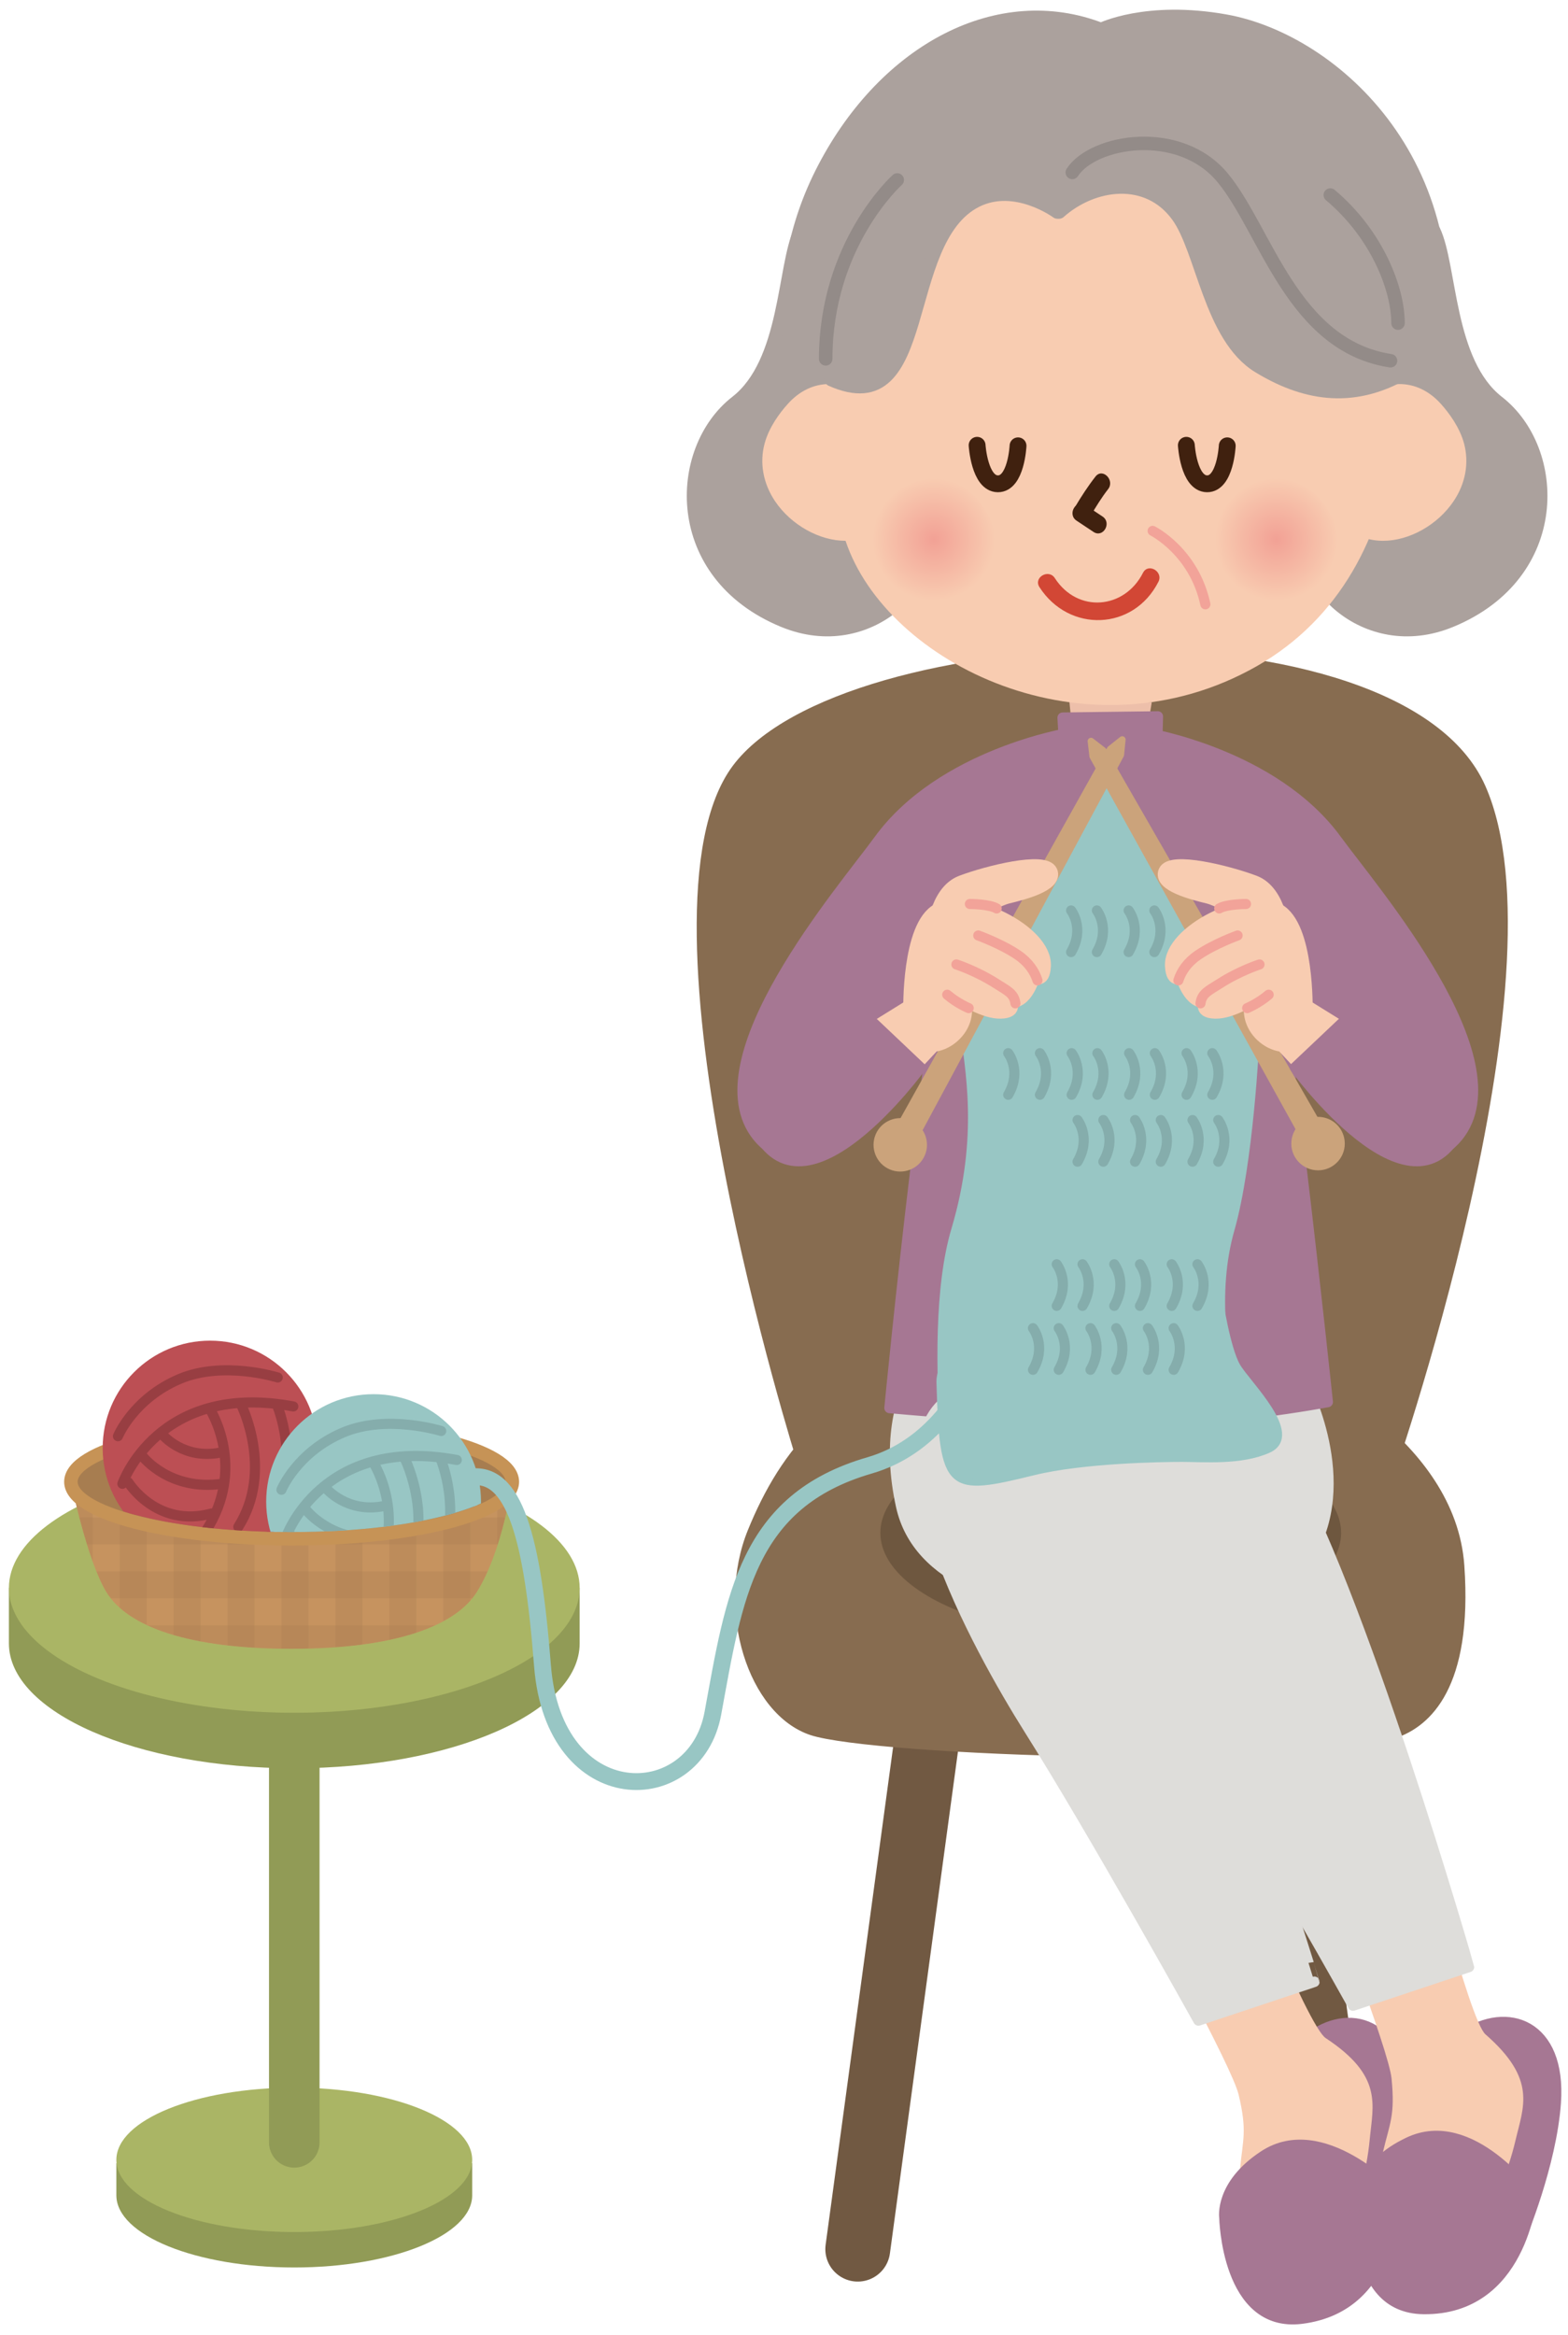 <?xml version="1.0" encoding="utf-8"?>
<!-- Generator: Adobe Illustrator 14.0.0, SVG Export Plug-In  -->
<!DOCTYPE svg PUBLIC "-//W3C//DTD SVG 1.1//EN" "http://www.w3.org/Graphics/SVG/1.1/DTD/svg11.dtd">
<svg version="1.1"
	 xmlns="http://www.w3.org/2000/svg" xmlns:xlink="http://www.w3.org/1999/xlink" xmlns:a="http://ns.adobe.com/AdobeSVGViewerExtensions/3.0/"
	 x="0px" y="0px" width="90px" height="134px" viewBox="-0.511 -0.557 90 134" enable-background="new -0.511 -0.557 90 134"
	 xml:space="preserve">
<defs>
</defs>
<line fill="none" stroke="#715942" stroke-width="3.723" stroke-linecap="round" stroke-miterlimit="10" x1="52.955" y1="97.299" x2="48.723" y2="128.508"/>
<line fill="none" stroke="#715942" stroke-width="3.723" stroke-linecap="round" stroke-miterlimit="10" x1="72.56" y1="97.299" x2="76.793" y2="128.508"/>
<path fill="#876C50" d="M74.156,78.02c0,0,8.87,3.924,9.383,11.261c0.488,6.981-1.927,9.211-3.925,9.896
	c-5.458,1.877-30.026,1.024-33.61-0.169c-3.584-1.195-5.46-7.168-3.584-11.773c1.878-4.606,4.948-8.53,11.945-10.238
	C61.36,75.29,71.767,75.973,74.156,78.02z"/>
<path fill="#876C50" d="M45.266,83.423c0,0-9.999-31.622-3.713-40.039c6.285-8.417,38.324-9.781,43.183,1.139
	c4.857,10.919-5.46,40.265-5.46,40.265L45.266,83.423z"/>
<path fill="#A67793" stroke="#A67793" stroke-width="0.603" stroke-linecap="round" stroke-linejoin="round" stroke-miterlimit="10" d="
	M79.156,127.689c0,0,1.184-4.373,0.953-7.94c-0.292-4.533-3.534-5.128-5.764-3.121c-2.603,2.34-2.707,5.957-3.191,10.289
	C70.667,131.247,79.156,127.689,79.156,127.689z"/>
<path fill="#F8CCB1" d="M67.623,113.461c1.527,2.895,2.771,5.39,2.958,6.173c0.504,2.109,0.246,2.55,0.079,4.308
	c-0.175,1.806,0.549,7.383,3.904,6.09c1.511-0.582,3.199-4.194,3.542-7.804c0.194-2.024,0.77-3.658-2.524-5.83
	c-0.512-0.335-1.814-3.087-3.276-6.476L67.623,113.461z"/>
<path fill="#A67793" stroke="#A67793" stroke-width="0.603" stroke-linecap="round" stroke-linejoin="round" stroke-miterlimit="10" d="
	M79.47,125.283c0,0-4.09-4.323-7.423-2.143c-2.564,1.676-2.277,3.556-2.277,3.556s0.124,6.34,4.423,5.799
	C79.78,131.793,79.47,125.283,79.47,125.283z"/>
<path fill="#A67793" stroke="#A67793" stroke-width="0.603" stroke-linecap="round" stroke-linejoin="round" stroke-miterlimit="10" d="
	M86.771,127.851c0,0,1.759-4.172,2.012-7.738c0.325-4.53-2.807-5.558-5.29-3.872c-2.891,1.966-3.484,5.537-4.549,9.762
	C77.875,130.229,86.771,127.851,86.771,127.851z"/>
<path fill="#F8CCB1" d="M77.265,112.196c1.118,3.071,2.016,5.713,2.096,6.516c0.212,2.155-0.103,2.557-0.507,4.279
	c-0.414,1.763-0.453,7.387,3.047,6.56c1.578-0.372,3.735-3.723,4.567-7.254c0.464-1.979,1.254-3.521-1.716-6.114
	c-0.462-0.403-1.38-3.306-2.369-6.859L77.265,112.196z"/>
<path fill="#A67793" stroke="#A67793" stroke-width="0.603" stroke-linecap="round" stroke-linejoin="round" stroke-miterlimit="10" d="
	M87.402,125.511c0,0-3.469-4.84-7.064-3.128c-2.769,1.313-2.734,3.216-2.734,3.216s-0.738,6.296,3.596,6.342
	C86.831,132.002,87.402,125.511,87.402,125.511z"/>
<ellipse fill="#6E573F" cx="63.243" cy="87.403" rx="13.223" ry="5.972"/>
<path fill="#DEDDDA" stroke="#DEDDDA" stroke-width="0.603" stroke-linecap="round" stroke-linejoin="round" stroke-miterlimit="10" d="
	M74.421,79.044c0,0,3.07,5.971-0.171,10.236c-2.354,3.099-21.159,5.119-23.035-3.413c-1.581-7.181,2.732-10.065,2.732-10.065
	S73.139,75.459,74.421,79.044z"/>
<path fill="#A67793" stroke="#A67793" stroke-width="0.603" stroke-linecap="round" stroke-linejoin="round" stroke-miterlimit="10" d="
	M65.292,41.508c0,0,7.311,1.184,10.92,6.142c2.049,2.816,10.502,12.612,6.966,17.005c-3.754,4.665-11.259-8.416-11.259-8.416
	L65.292,41.508z"/>
<path fill="#A67793" stroke="#A67793" stroke-width="0.603" stroke-linecap="round" stroke-linejoin="round" stroke-miterlimit="10" d="
	M50.548,80.238c0,0,2.538-26.328,4.501-32.073c1.692-4.956,5.387-6.808,8.315-6.695c3.817,0.148,7.063,2.933,8.22,7.15
	c1.339,4.874,4.112,31.276,4.112,31.276s-6.597,1.25-12.198,1.137C57.897,80.919,50.548,80.238,50.548,80.238z"/>
<path fill="#EDBFAA" d="M60.855,39.546l0.22,2.284c0,0,2.262,1.914,4.178,0l0.345-2.089L60.855,39.546z"/>
<polygon fill="#A67793" stroke="#A67793" stroke-width="0.603" stroke-linecap="round" stroke-linejoin="round" stroke-miterlimit="10" points="
	60.485,40.628 65.945,40.557 65.889,42.593 60.6,42.663 "/>
<path fill="#98C6C4" stroke="#98C6C4" stroke-width="0.387" stroke-linecap="round" stroke-linejoin="round" stroke-miterlimit="10" d="
	M70.646,81.188c-0.93-3.541-1.515-7.604-0.493-11.188c1.092-3.819,1.422-10.805,1.422-10.805l-8.502-15.47l-8.334,14.446
	c0.343,2.615,1.139,6.482-0.452,11.828c-0.978,3.271-0.886,8.16-0.617,12.036L70.646,81.188z"/>
<polygon fill="#CBA37B" stroke="#CBA37B" stroke-width="0.387" stroke-linecap="round" stroke-linejoin="round" stroke-miterlimit="10" points="
	75.385,64.406 74.455,64.933 62.213,42.847 62.111,41.974 62.807,42.512 "/>
<circle fill="#CBA37B" stroke="#CBA37B" stroke-width="0.387" stroke-linecap="round" stroke-linejoin="round" stroke-miterlimit="10" cx="75.142" cy="65.067" r="1.341"/>
<polygon fill="#CBA37B" stroke="#CBA37B" stroke-width="0.387" stroke-linecap="round" stroke-linejoin="round" stroke-miterlimit="10" points="
	50.911,64.481 51.85,64.996 63.816,42.76 63.903,41.885 63.216,42.432 "/>
<path fill="#CBA37B" stroke="#CBA37B" stroke-width="0.387" stroke-linecap="round" stroke-linejoin="round" stroke-miterlimit="10" d="
	M49.987,64.494c-0.355,0.649-0.118,1.466,0.532,1.821c0.647,0.354,1.463,0.116,1.817-0.532c0.358-0.648,0.118-1.464-0.528-1.82
	C51.157,63.607,50.344,63.846,49.987,64.494z"/>
<path fill="#F8CCB1" stroke="#F8CCB1" stroke-width="0.774" stroke-linecap="round" stroke-linejoin="round" stroke-miterlimit="10" d="
	M72.911,59.209l1.946,2.084c0,0,0.991,0.285,2.145-2.521l-2.407-1.492L72.911,59.209z"/>
<path fill="#F8CCB1" stroke="#F8CCB1" stroke-width="0.774" stroke-linecap="round" stroke-linejoin="round" stroke-miterlimit="10" d="
	M74.387,57.596c0,0,1.31,0.074,0.005,1.368c-1.308,1.293-3.575-0.353-3.043-2.056C71.88,55.202,74.387,57.596,74.387,57.596z"/>
<path fill="#F8CCB1" stroke="#F8CCB1" stroke-width="0.774" stroke-linecap="round" stroke-linejoin="round" stroke-miterlimit="10" d="
	M72.007,56.551c-0.752,0.191-1.787,0.983-2.77,0.96c-0.981-0.021-0.481-0.644-0.481-0.644c-0.985,0.219-1.408-1.438-1.408-1.438
	s-0.55,0.492-0.605-0.55c-0.104-2.005,4.368-4.125,6.091-3.212c1.726,0.912,1.611,5.788,1.611,5.788S72.756,56.361,72.007,56.551z"
	/>
<path fill="none" stroke="#F2A399" stroke-width="0.58" stroke-linecap="round" stroke-linejoin="round" stroke-miterlimit="10" d="
	M70.525,53.125c0,0-1.329,0.479-2.274,1.124c-0.604,0.411-0.96,0.932-1.125,1.452"/>
<path fill="none" stroke="#F2A399" stroke-width="0.58" stroke-linecap="round" stroke-linejoin="round" stroke-miterlimit="10" d="
	M71.782,54.788c0,0-1.147,0.366-2.296,1.105c-0.631,0.405-1.01,0.549-1.092,1.126"/>
<path fill="none" stroke="#F2A399" stroke-width="0.58" stroke-linecap="round" stroke-linejoin="round" stroke-miterlimit="10" d="
	M71.074,57.292c0,0,0.658-0.274,1.234-0.768"/>
<path fill="#F8CCB1" stroke="#F8CCB1" stroke-width="0.774" stroke-linecap="round" stroke-linejoin="round" stroke-miterlimit="10" d="
	M73.14,53.109c0,0-0.146-2.475-1.658-3.048c-1.513-0.57-4.771-1.378-5.116-0.613c-0.342,0.767,1.625,1.26,2.488,1.468
	C69.713,51.126,73.14,53.109,73.14,53.109z"/>
<path fill="none" stroke="#F2A399" stroke-width="0.58" stroke-linecap="round" stroke-linejoin="round" stroke-miterlimit="10" d="
	M71.006,51.318c0,0-1.106,0-1.535,0.256"/>
<path fill="#A67793" stroke="#A67793" stroke-width="0.603" stroke-linecap="round" stroke-linejoin="round" stroke-miterlimit="10" d="
	M73.822,60.703l3.125-2.956c0,0,8.732,1.506,6.345,6.453C80.529,69.915,73.822,60.703,73.822,60.703z"/>
<path fill="#A67793" stroke="#A67793" stroke-width="0.603" stroke-linecap="round" stroke-linejoin="round" stroke-miterlimit="10" d="
	M60.855,41.508c0,0-7.313,1.184-10.92,6.142c-2.047,2.816-10.5,12.612-6.966,17.005c3.752,4.665,11.261-8.416,11.261-8.416
	L60.855,41.508z"/>
<path fill="#F8CCB1" stroke="#F8CCB1" stroke-width="0.774" stroke-linecap="round" stroke-linejoin="round" stroke-miterlimit="10" d="
	M53.255,59.209l-1.948,2.084c0,0-0.99,0.285-2.144-2.521l2.406-1.492L53.255,59.209z"/>
<path fill="#F8CCB1" stroke="#F8CCB1" stroke-width="0.774" stroke-linecap="round" stroke-linejoin="round" stroke-miterlimit="10" d="
	M51.779,57.596c0,0-1.31,0.074-0.005,1.368c1.305,1.293,3.575-0.353,3.043-2.056C54.287,55.202,51.779,57.596,51.779,57.596z"/>
<path fill="#F8CCB1" stroke="#F8CCB1" stroke-width="0.774" stroke-linecap="round" stroke-linejoin="round" stroke-miterlimit="10" d="
	M54.159,56.551c0.752,0.191,1.789,0.983,2.77,0.96c0.979-0.021,0.481-0.644,0.481-0.644c0.985,0.219,1.408-1.438,1.408-1.438
	s0.55,0.492,0.603-0.55c0.107-2.005-4.366-4.125-6.091-3.212c-1.723,0.912-1.608,5.788-1.608,5.788S53.41,56.361,54.159,56.551z"/>
<path fill="none" stroke="#F2A399" stroke-width="0.58" stroke-linecap="round" stroke-linejoin="round" stroke-miterlimit="10" d="
	M55.638,53.125c0,0,1.332,0.479,2.277,1.124c0.602,0.411,0.958,0.932,1.122,1.452"/>
<path fill="none" stroke="#F2A399" stroke-width="0.58" stroke-linecap="round" stroke-linejoin="round" stroke-miterlimit="10" d="
	M54.384,54.788c0,0,1.145,0.366,2.296,1.105c0.63,0.405,1.009,0.549,1.092,1.126"/>
<path fill="none" stroke="#F2A399" stroke-width="0.58" stroke-linecap="round" stroke-linejoin="round" stroke-miterlimit="10" d="
	M55.09,57.292c0,0-0.658-0.274-1.232-0.768"/>
<path fill="#F8CCB1" stroke="#F8CCB1" stroke-width="0.774" stroke-linecap="round" stroke-linejoin="round" stroke-miterlimit="10" d="
	M53.026,53.109c0,0,0.145-2.475,1.656-3.048c1.515-0.57,4.772-1.378,5.117-0.613c0.341,0.767-1.631,1.26-2.49,1.468
	C56.451,51.126,53.026,53.109,53.026,53.109z"/>
<path fill="none" stroke="#F2A399" stroke-width="0.58" stroke-linecap="round" stroke-linejoin="round" stroke-miterlimit="10" d="
	M55.158,51.318c0,0,1.109,0,1.537,0.256"/>
<path fill="#A67793" stroke="#A67793" stroke-width="0.603" stroke-linecap="round" stroke-linejoin="round" stroke-miterlimit="10" d="
	M52.323,60.703l-3.121-2.956c0,0-8.736,1.506-6.349,6.453C45.617,69.915,52.323,60.703,52.323,60.703z"/>
<path fill="#DEDDDA" stroke="#DEDDDA" stroke-width="0.603" stroke-linecap="round" stroke-linejoin="round" stroke-miterlimit="10" d="
	M73.055,82.968c0,0-3.171-5.326-8.701-2.56c-5.46,2.73,1.192,14.674,4.094,19.279c3.741,5.941,8.701,14.844,8.701,14.844
	l6.655-2.217C83.804,112.314,77.491,90.304,73.055,82.968z"/>
<path fill="#DEDDDA" stroke="#DEDDDA" stroke-width="0.603" stroke-linecap="round" stroke-linejoin="round" stroke-miterlimit="10" d="
	M63.158,81.943c0,0-3.169-5.324-8.701-2.559c-5.459,2.73,1.196,14.674,4.094,19.279c3.742,5.941,9.728,16.722,9.728,16.722
	l6.652-2.219C74.931,113.167,67.595,89.28,63.158,81.943z"/>
<path fill="#98C6C4" stroke="#98C6C4" stroke-width="0.387" stroke-linecap="round" stroke-linejoin="round" stroke-miterlimit="10" d="
	M69.471,73.924c0,0,0.429,2.901,1.025,3.926c0.596,1.022,3.667,3.924,1.791,4.777c-1.556,0.706-3.754,0.512-4.946,0.512
	c-1.196,0-5.699,0.071-8.532,0.768c-4.861,1.193-5.204,1.108-5.375-5.119C53.31,74.353,69.471,73.924,69.471,73.924z"/>
<path fill="#919B56" d="M26.592,125.418c0,2.287-4.573,4.142-10.212,4.142c-5.641,0-10.212-1.854-10.212-4.142v-1.84h20.424V125.418
	z"/>
<ellipse fill="#AAB565" cx="16.38" cy="123.384" rx="10.212" ry="4.143"/>
<path fill="#919B56" d="M32.76,93.747c0,3.958-7.335,7.166-16.38,7.166C7.333,100.913,0,97.705,0,93.747v-3.185h32.76V93.747z"/>
<ellipse fill="#AAB565" cx="16.38" cy="90.563" rx="16.38" ry="7.166"/>
<line fill="none" stroke="#919B56" stroke-width="2.902" stroke-linecap="round" stroke-miterlimit="10" x1="16.38" y1="99.32" x2="16.38" y2="122.38"/>
<g>
	<defs>
		<path id="SVGID_2_" d="M5.584,90.787c1.225,2.021,4.765,3.271,10.643,3.271c5.876,0,9.396-1.28,10.64-3.271
			c1.489-2.392,2.03-6.313,2.03-6.313H3.558C3.558,84.475,4.466,88.939,5.584,90.787z"/>
	</defs>
	<use xlink:href="#SVGID_2_"  overflow="visible" fill="#C6935F"/>
	<clipPath id="SVGID_3_">
		<use xlink:href="#SVGID_2_"  overflow="visible"/>
	</clipPath>
	<g clip-path="url(#SVGID_3_)">
		<g opacity="0.3">
			<rect x="3.265" y="83.223" fill="#A77D50" width="1.549" height="11.859"/>
			<rect x="6.36" y="83.223" fill="#A77D50" width="1.549" height="11.859"/>
			<rect x="9.456" y="83.223" fill="#A77D50" width="1.546" height="11.859"/>
			<rect x="12.552" y="83.223" fill="#A77D50" width="1.546" height="11.859"/>
			<rect x="15.647" y="83.223" fill="#A77D50" width="1.548" height="11.859"/>
			<rect x="18.744" y="83.223" fill="#A77D50" width="1.547" height="11.859"/>
			<rect x="21.836" y="83.223" fill="#A77D50" width="1.551" height="11.859"/>
			<rect x="24.932" y="83.223" fill="#A77D50" width="1.551" height="11.859"/>
			<rect x="28.031" y="83.223" fill="#A77D50" width="1.545" height="11.859"/>
		</g>
		<g opacity="0.3">
			<rect x="2.207" y="92.706" fill="#A77D50" width="28.406" height="1.546"/>
			<rect x="2.207" y="89.611" fill="#A77D50" width="28.406" height="1.547"/>
			<rect x="2.207" y="86.516" fill="#A77D50" width="28.406" height="1.546"/>
			<rect x="2.207" y="83.422" fill="#A77D50" width="28.406" height="1.545"/>
		</g>
	</g>
</g>
<ellipse fill="#A77D50" cx="16.227" cy="84.475" rx="12.669" ry="3.271"/>
<ellipse fill="none" stroke="#C69356" stroke-width="0.774" stroke-miterlimit="10" cx="16.227" cy="84.475" rx="12.669" ry="3.271"/>
<g>
	<defs>
		<path id="SVGID_1_" d="M16.227,73.243c-10.056,0-12.283,10.027-12.283,11.231c0,1.203,4.67,2.884,12.283,2.884
			c7.606,0,12.277-1.681,12.277-2.884C28.504,83.271,26.305,73.243,16.227,73.243z"/>
	</defs>
	<clipPath id="SVGID_4_">
		<use xlink:href="#SVGID_1_"  overflow="visible"/>
	</clipPath>
	<g clip-path="url(#SVGID_4_)">
		<g>
			
				<circle fill="#BC4F54" stroke="#BC4F54" stroke-width="0.387" stroke-linecap="round" stroke-linejoin="round" stroke-miterlimit="10" cx="11.548" cy="82.541" r="5.972"/>
			
				<path fill="none" stroke="#983E42" stroke-width="0.58" stroke-linecap="round" stroke-linejoin="round" stroke-miterlimit="10" d="
				M6.514,84.588c0,0,2.049-5.885,9.81-4.437"/>
			
				<path fill="none" stroke="#983E42" stroke-width="0.58" stroke-linecap="round" stroke-linejoin="round" stroke-miterlimit="10" d="
				M6.26,81.859c0,0,0.887-2.16,3.539-3.285c2.516-1.066,5.631-0.085,5.631-0.085"/>
			
				<path fill="none" stroke="#983E42" stroke-width="0.58" stroke-linecap="round" stroke-linejoin="round" stroke-miterlimit="10" d="
				M11.546,80.323c0,0,2.134,3.327-0.254,6.996"/>
			
				<path fill="none" stroke="#983E42" stroke-width="0.58" stroke-linecap="round" stroke-linejoin="round" stroke-miterlimit="10" d="
				M13.34,80.066c0,0,1.875,3.754-0.172,6.996"/>
			
				<path fill="none" stroke="#983E42" stroke-width="0.58" stroke-linecap="round" stroke-linejoin="round" stroke-miterlimit="10" d="
				M15.385,80.066c0,0,1.367,3.156-0.17,6.144"/>
			
				<path fill="none" stroke="#983E42" stroke-width="0.58" stroke-linecap="round" stroke-linejoin="round" stroke-miterlimit="10" d="
				M8.818,81.773c0,0,1.192,1.449,3.326,1.023"/>
			
				<path fill="none" stroke="#983E42" stroke-width="0.58" stroke-linecap="round" stroke-linejoin="round" stroke-miterlimit="10" d="
				M7.708,83.053c0,0,1.535,1.962,4.521,1.535"/>
			
				<path fill="none" stroke="#983E42" stroke-width="0.58" stroke-linecap="round" stroke-linejoin="round" stroke-miterlimit="10" d="
				M6.855,84.504c0,0,1.62,2.644,4.775,1.79"/>
		</g>
	</g>
	<g clip-path="url(#SVGID_4_)">
		<g>
			
				<circle fill="#98C6C4" stroke="#98C6C4" stroke-width="0.387" stroke-linecap="round" stroke-linejoin="round" stroke-miterlimit="10" cx="20.932" cy="85.611" r="5.971"/>
			
				<path fill="none" stroke="#85ADAC" stroke-width="0.58" stroke-linecap="round" stroke-linejoin="round" stroke-miterlimit="10" d="
				M15.898,87.66c0,0,2.049-5.887,9.81-4.438"/>
			
				<path fill="none" stroke="#85ADAC" stroke-width="0.58" stroke-linecap="round" stroke-linejoin="round" stroke-miterlimit="10" d="
				M15.643,84.931c0,0,0.887-2.161,3.541-3.285c2.515-1.065,5.629-0.086,5.629-0.086"/>
			
				<path fill="none" stroke="#85ADAC" stroke-width="0.58" stroke-linecap="round" stroke-linejoin="round" stroke-miterlimit="10" d="
				M20.931,83.395c0,0,2.134,3.326-0.256,6.995"/>
			
				<path fill="none" stroke="#85ADAC" stroke-width="0.58" stroke-linecap="round" stroke-linejoin="round" stroke-miterlimit="10" d="
				M22.723,83.139c0,0,1.877,3.754-0.172,6.995"/>
			
				<path fill="none" stroke="#85ADAC" stroke-width="0.58" stroke-linecap="round" stroke-linejoin="round" stroke-miterlimit="10" d="
				M24.77,83.139c0,0,1.365,3.155-0.17,6.142"/>
			
				<path fill="none" stroke="#85ADAC" stroke-width="0.58" stroke-linecap="round" stroke-linejoin="round" stroke-miterlimit="10" d="
				M18.201,84.844c0,0,1.194,1.45,3.326,1.023"/>
			
				<path fill="none" stroke="#85ADAC" stroke-width="0.58" stroke-linecap="round" stroke-linejoin="round" stroke-miterlimit="10" d="
				M17.091,86.124c0,0,1.535,1.963,4.521,1.536"/>
			
				<path fill="none" stroke="#85ADAC" stroke-width="0.58" stroke-linecap="round" stroke-linejoin="round" stroke-miterlimit="10" d="
				M16.238,87.574c0,0,1.62,2.645,4.777,1.792"/>
		</g>
	</g>
</g>
<path fill="none" stroke="#85ADAC" stroke-width="0.58" stroke-linecap="round" stroke-linejoin="round" stroke-miterlimit="10" d="
	M69.072,59.878c0,0,0.798,1.022,0,2.388"/>
<path fill="none" stroke="#85ADAC" stroke-width="0.58" stroke-linecap="round" stroke-linejoin="round" stroke-miterlimit="10" d="
	M67.595,59.878c0,0,0.797,1.022,0,2.388"/>
<path fill="none" stroke="#85ADAC" stroke-width="0.58" stroke-linecap="round" stroke-linejoin="round" stroke-miterlimit="10" d="
	M65.774,59.878c0,0,0.799,1.022,0,2.388"/>
<path fill="none" stroke="#85ADAC" stroke-width="0.58" stroke-linecap="round" stroke-linejoin="round" stroke-miterlimit="10" d="
	M64.298,59.878c0,0,0.795,1.022,0,2.388"/>
<path fill="none" stroke="#85ADAC" stroke-width="0.58" stroke-linecap="round" stroke-linejoin="round" stroke-miterlimit="10" d="
	M62.476,59.878c0,0,0.797,1.022,0,2.388"/>
<path fill="none" stroke="#85ADAC" stroke-width="0.58" stroke-linecap="round" stroke-linejoin="round" stroke-miterlimit="10" d="
	M60.999,59.878c0,0,0.796,1.022,0,2.388"/>
<path fill="none" stroke="#85ADAC" stroke-width="0.58" stroke-linecap="round" stroke-linejoin="round" stroke-miterlimit="10" d="
	M59.179,59.878c0,0,0.793,1.022,0,2.388"/>
<path fill="none" stroke="#85ADAC" stroke-width="0.58" stroke-linecap="round" stroke-linejoin="round" stroke-miterlimit="10" d="
	M57.358,59.878c0,0,0.797,1.022,0,2.388"/>
<path fill="none" stroke="#85ADAC" stroke-width="0.58" stroke-linecap="round" stroke-linejoin="round" stroke-miterlimit="10" d="
	M69.413,63.716c0,0,0.796,1.023,0,2.39"/>
<path fill="none" stroke="#85ADAC" stroke-width="0.58" stroke-linecap="round" stroke-linejoin="round" stroke-miterlimit="10" d="
	M67.936,63.716c0,0,0.797,1.023,0,2.39"/>
<path fill="none" stroke="#85ADAC" stroke-width="0.58" stroke-linecap="round" stroke-linejoin="round" stroke-miterlimit="10" d="
	M66.115,63.716c0,0,0.797,1.023,0,2.39"/>
<path fill="none" stroke="#85ADAC" stroke-width="0.58" stroke-linecap="round" stroke-linejoin="round" stroke-miterlimit="10" d="
	M64.639,63.716c0,0,0.793,1.023,0,2.39"/>
<path fill="none" stroke="#85ADAC" stroke-width="0.58" stroke-linecap="round" stroke-linejoin="round" stroke-miterlimit="10" d="
	M62.818,63.716c0,0,0.797,1.023,0,2.39"/>
<path fill="none" stroke="#85ADAC" stroke-width="0.58" stroke-linecap="round" stroke-linejoin="round" stroke-miterlimit="10" d="
	M61.338,63.716c0,0,0.797,1.023,0,2.39"/>
<path fill="none" stroke="#85ADAC" stroke-width="0.58" stroke-linecap="round" stroke-linejoin="round" stroke-miterlimit="10" d="
	M65.746,51.688c0,0,0.796,1.023,0,2.389"/>
<path fill="none" stroke="#85ADAC" stroke-width="0.58" stroke-linecap="round" stroke-linejoin="round" stroke-miterlimit="10" d="
	M64.269,51.688c0,0,0.797,1.023,0,2.389"/>
<path fill="none" stroke="#85ADAC" stroke-width="0.58" stroke-linecap="round" stroke-linejoin="round" stroke-miterlimit="10" d="
	M62.447,51.688c0,0,0.796,1.023,0,2.389"/>
<path fill="none" stroke="#85ADAC" stroke-width="0.58" stroke-linecap="round" stroke-linejoin="round" stroke-miterlimit="10" d="
	M60.968,51.688c0,0,0.799,1.023,0,2.389"/>
<path fill="none" stroke="#85ADAC" stroke-width="0.58" stroke-linecap="round" stroke-linejoin="round" stroke-miterlimit="10" d="
	M68.219,71.992c0,0,0.799,1.022,0,2.388"/>
<path fill="none" stroke="#85ADAC" stroke-width="0.58" stroke-linecap="round" stroke-linejoin="round" stroke-miterlimit="10" d="
	M66.742,71.992c0,0,0.796,1.022,0,2.388"/>
<path fill="none" stroke="#85ADAC" stroke-width="0.58" stroke-linecap="round" stroke-linejoin="round" stroke-miterlimit="10" d="
	M64.92,71.992c0,0,0.801,1.022,0,2.388"/>
<path fill="none" stroke="#85ADAC" stroke-width="0.58" stroke-linecap="round" stroke-linejoin="round" stroke-miterlimit="10" d="
	M63.444,71.992c0,0,0.795,1.022,0,2.388"/>
<path fill="none" stroke="#85ADAC" stroke-width="0.58" stroke-linecap="round" stroke-linejoin="round" stroke-miterlimit="10" d="
	M61.623,71.992c0,0,0.797,1.022,0,2.388"/>
<path fill="none" stroke="#85ADAC" stroke-width="0.58" stroke-linecap="round" stroke-linejoin="round" stroke-miterlimit="10" d="
	M60.143,71.992c0,0,0.797,1.022,0,2.388"/>
<path fill="none" stroke="#85ADAC" stroke-width="0.58" stroke-linecap="round" stroke-linejoin="round" stroke-miterlimit="10" d="
	M66.854,75.659c0,0,0.797,1.024,0,2.389"/>
<path fill="none" stroke="#85ADAC" stroke-width="0.58" stroke-linecap="round" stroke-linejoin="round" stroke-miterlimit="10" d="
	M65.377,75.659c0,0,0.797,1.024,0,2.389"/>
<path fill="none" stroke="#85ADAC" stroke-width="0.58" stroke-linecap="round" stroke-linejoin="round" stroke-miterlimit="10" d="
	M63.558,75.659c0,0,0.796,1.024,0,2.389"/>
<path fill="none" stroke="#85ADAC" stroke-width="0.58" stroke-linecap="round" stroke-linejoin="round" stroke-miterlimit="10" d="
	M62.08,75.659c0,0,0.793,1.024,0,2.389"/>
<path fill="none" stroke="#85ADAC" stroke-width="0.58" stroke-linecap="round" stroke-linejoin="round" stroke-miterlimit="10" d="
	M60.259,75.659c0,0,0.798,1.024,0,2.389"/>
<path fill="none" stroke="#85ADAC" stroke-width="0.58" stroke-linecap="round" stroke-linejoin="round" stroke-miterlimit="10" d="
	M58.779,75.659c0,0,0.797,1.024,0,2.389"/>
<path fill="none" stroke="#98C6C4" stroke-width="0.967" stroke-linecap="round" stroke-linejoin="round" stroke-miterlimit="10" d="
	M57.244,71.252c0,0-0.794,10.236-7.85,12.284c-7.051,2.047-7.764,7.571-8.987,14.22c-1.022,5.572-9.122,5.673-9.78-2.729
	c-0.567-7.281-1.591-11.263-4.209-10.809"/>
<path fill-rule="evenodd" clip-rule="evenodd" fill="#ABA19D" stroke="#ABA19D" stroke-width="0.774" stroke-linecap="round" stroke-linejoin="round" stroke-miterlimit="10" d="
	M81.784,12.689c0.976,2.053,0.759,7.563,3.674,9.833c3.529,2.742,3.792,9.853-2.698,12.533c-4.974,2.055-9.077-2.484-8-5.187
	C75.846,27.167,81.784,12.689,81.784,12.689z"/>
<path fill-rule="evenodd" clip-rule="evenodd" fill="#ABA19D" stroke="#ABA19D" stroke-width="0.774" stroke-linecap="round" stroke-linejoin="round" stroke-miterlimit="10" d="
	M45.433,12.689c-0.973,2.053-0.756,7.563-3.676,9.833c-3.523,2.742-3.788,9.853,2.703,12.533c4.969,2.055,9.078-2.484,7.995-5.187
	C51.375,27.167,45.433,12.689,45.433,12.689z"/>
<path fill-rule="evenodd" clip-rule="evenodd" fill="#ABA19D" stroke="#ABA19D" stroke-width="0.774" stroke-linecap="round" stroke-linejoin="round" stroke-miterlimit="10" d="
	M62.688,1.139C56.853-1.129,50.37,2.273,46.803,9.083c-3.567,6.806-1.783,13.452-0.326,17.503
	c1.463,4.053,32.771,7.492,35.338-5.347C84.247,9.083,76.052,1.766,69.82,0.653C65.281-0.157,62.688,1.139,62.688,1.139z"/>
<path fill="#F8CCB1" d="M50.28,23.329c-0.841-1.156-2.033-1.847-3.2-1.847c-0.882,0-1.704,0.394-2.371,1.138
	c-0.471,0.52-1.079,1.338-1.332,2.27c-0.302,1.118-0.085,2.3,0.603,3.322c0.916,1.354,2.54,2.265,4.042,2.265
	c1.612,0,2.78-1.021,3.209-2.813C51.534,26.157,51.186,24.578,50.28,23.329z"/>
<path fill="#F8CCB1" d="M76.621,23.329c0.836-1.156,2.035-1.847,3.196-1.847c0.884,0,1.708,0.394,2.376,1.138
	c0.466,0.52,1.076,1.338,1.329,2.27c0.299,1.118,0.087,2.3-0.605,3.322c-0.913,1.354-2.536,2.265-4.041,2.265
	c-1.61,0-2.776-1.021-3.206-2.813C75.367,26.157,75.715,24.578,76.621,23.329z"/>
<path fill="#F8CCB1" d="M59.935,5.752c3.834-1.029,12.965,0.325,17.018,6.484s4.373,19.937-5.351,25.449
	c-9.725,5.51-21.229-0.153-23.58-7.209C45.668,23.421,46.641,9.318,59.935,5.752z"/>
<radialGradient id="SVGID_5_" cx="72.753" cy="30.396" r="3.521" gradientUnits="userSpaceOnUse">
	<stop  offset="0" style="stop-color:#F2A195"/>
	<stop  offset="1" style="stop-color:#F8CCB1"/>
</radialGradient>
<path fill-rule="evenodd" clip-rule="evenodd" fill="url(#SVGID_5_)" d="M69.271,31.437c1.974,4.693,8.375,1.857,6.787-2.046
	c-0.265-0.652-0.72-1.3-1.169-1.668c-2.207-1.801-4.875-0.326-5.516,1.771C69.196,30.072,69.133,30.849,69.271,31.437"/>
<radialGradient id="SVGID_6_" cx="53.087" cy="30.396" r="3.521" gradientUnits="userSpaceOnUse">
	<stop  offset="0" style="stop-color:#F2A195"/>
	<stop  offset="1" style="stop-color:#F8CCB1"/>
</radialGradient>
<path fill-rule="evenodd" clip-rule="evenodd" fill="url(#SVGID_6_)" d="M49.604,31.437c1.974,4.693,8.379,1.857,6.789-2.046
	c-0.268-0.652-0.722-1.3-1.17-1.668c-2.206-1.801-4.879-0.326-5.517,1.771C49.531,30.072,49.467,30.849,49.604,31.437"/>
<path fill="none" stroke="#F2A399" stroke-width="0.58" stroke-linecap="round" stroke-linejoin="round" stroke-miterlimit="10" d="
	M65.648,29.908c0,0,2.38,1.188,3.026,4.213"/>
<g>
	<g>
		<path fill="#D24735" d="M59.151,33.135c1.702,2.636,5.4,2.506,6.828-0.305c0.298-0.586-0.585-1.105-0.885-0.516
			c-1.063,2.095-3.75,2.33-5.059,0.305C59.679,32.066,58.792,32.579,59.151,33.135L59.151,33.135z"/>
	</g>
</g>
<g>
	<g>
		<path fill="#40210F" d="M62.368,26.789c-0.43,0.549-0.803,1.127-1.162,1.725c-0.34,0.566,0.545,1.082,0.885,0.516
			c0.312-0.52,0.627-1.039,1.002-1.518C63.494,26.999,62.775,26.27,62.368,26.789L62.368,26.789z"/>
	</g>
</g>
<g>
	<g>
		<path fill="#40210F" d="M61.28,29.32c0.325,0.217,0.649,0.434,0.975,0.648c0.553,0.365,1.065-0.522,0.518-0.885
			c-0.326-0.215-0.65-0.43-0.975-0.646C61.247,28.068,60.734,28.956,61.28,29.32L61.28,29.32z"/>
	</g>
</g>
<path fill-rule="evenodd" clip-rule="evenodd" fill="#ABA19D" stroke="#ABA19D" stroke-width="0.774" stroke-linecap="round" stroke-linejoin="round" stroke-miterlimit="10" d="
	M60.284,11.607c1.941-1.729,5.078-2.16,6.804,0.217c1.43,1.963,1.873,6.955,4.648,8.644c2.485,1.513,5.294,2.163,8.428,0.326
	c0,0-0.432-13.4-10.915-15.346C58.768,3.505,60.284,11.607,60.284,11.607z"/>
<path fill-rule="evenodd" clip-rule="evenodd" fill="#ABA19D" stroke="#ABA19D" stroke-width="0.774" stroke-linecap="round" stroke-linejoin="round" stroke-miterlimit="10" d="
	M60.172,11.607c0,0-2.396-1.771-4.645-0.648c-4.537,2.269-2.484,12.859-8.32,10.267c0,0-1.621-3.676,1.729-9.401
	c3.349-5.727,9.832-7.78,13.941-7.239L60.172,11.607z"/>
<path fill-rule="evenodd" clip-rule="evenodd" fill="none" stroke="#938B88" stroke-width="0.774" stroke-linecap="round" stroke-linejoin="round" stroke-miterlimit="10" d="
	M50.99,9.77c0,0-4.107,3.675-4.107,10.267"/>
<path fill-rule="evenodd" clip-rule="evenodd" fill="none" stroke="#938B88" stroke-width="0.774" stroke-linecap="round" stroke-linejoin="round" stroke-miterlimit="10" d="
	M61.036,9.339c1.189-1.837,6.163-2.702,8.646,0.323c2.485,3.026,4,9.617,9.62,10.482"/>
<path fill-rule="evenodd" clip-rule="evenodd" fill="none" stroke="#938B88" stroke-width="0.774" stroke-linecap="round" stroke-linejoin="round" stroke-miterlimit="10" d="
	M75.846,10.635c2.697,2.27,3.887,5.402,3.887,7.349"/>
<path fill-rule="evenodd" clip-rule="evenodd" fill="none" stroke="#40210F" stroke-width="0.967" stroke-linecap="round" stroke-linejoin="round" stroke-miterlimit="10" d="
	M67.583,24.996c0,0,0.131,2.195,1.186,2.21c1.052,0.013,1.161-2.18,1.161-2.18"/>
<path fill-rule="evenodd" clip-rule="evenodd" fill="none" stroke="#40210F" stroke-width="0.967" stroke-linecap="round" stroke-linejoin="round" stroke-miterlimit="10" d="
	M55.573,24.996c0,0,0.135,2.195,1.187,2.21c1.057,0.013,1.162-2.18,1.162-2.18"/>
</svg>
